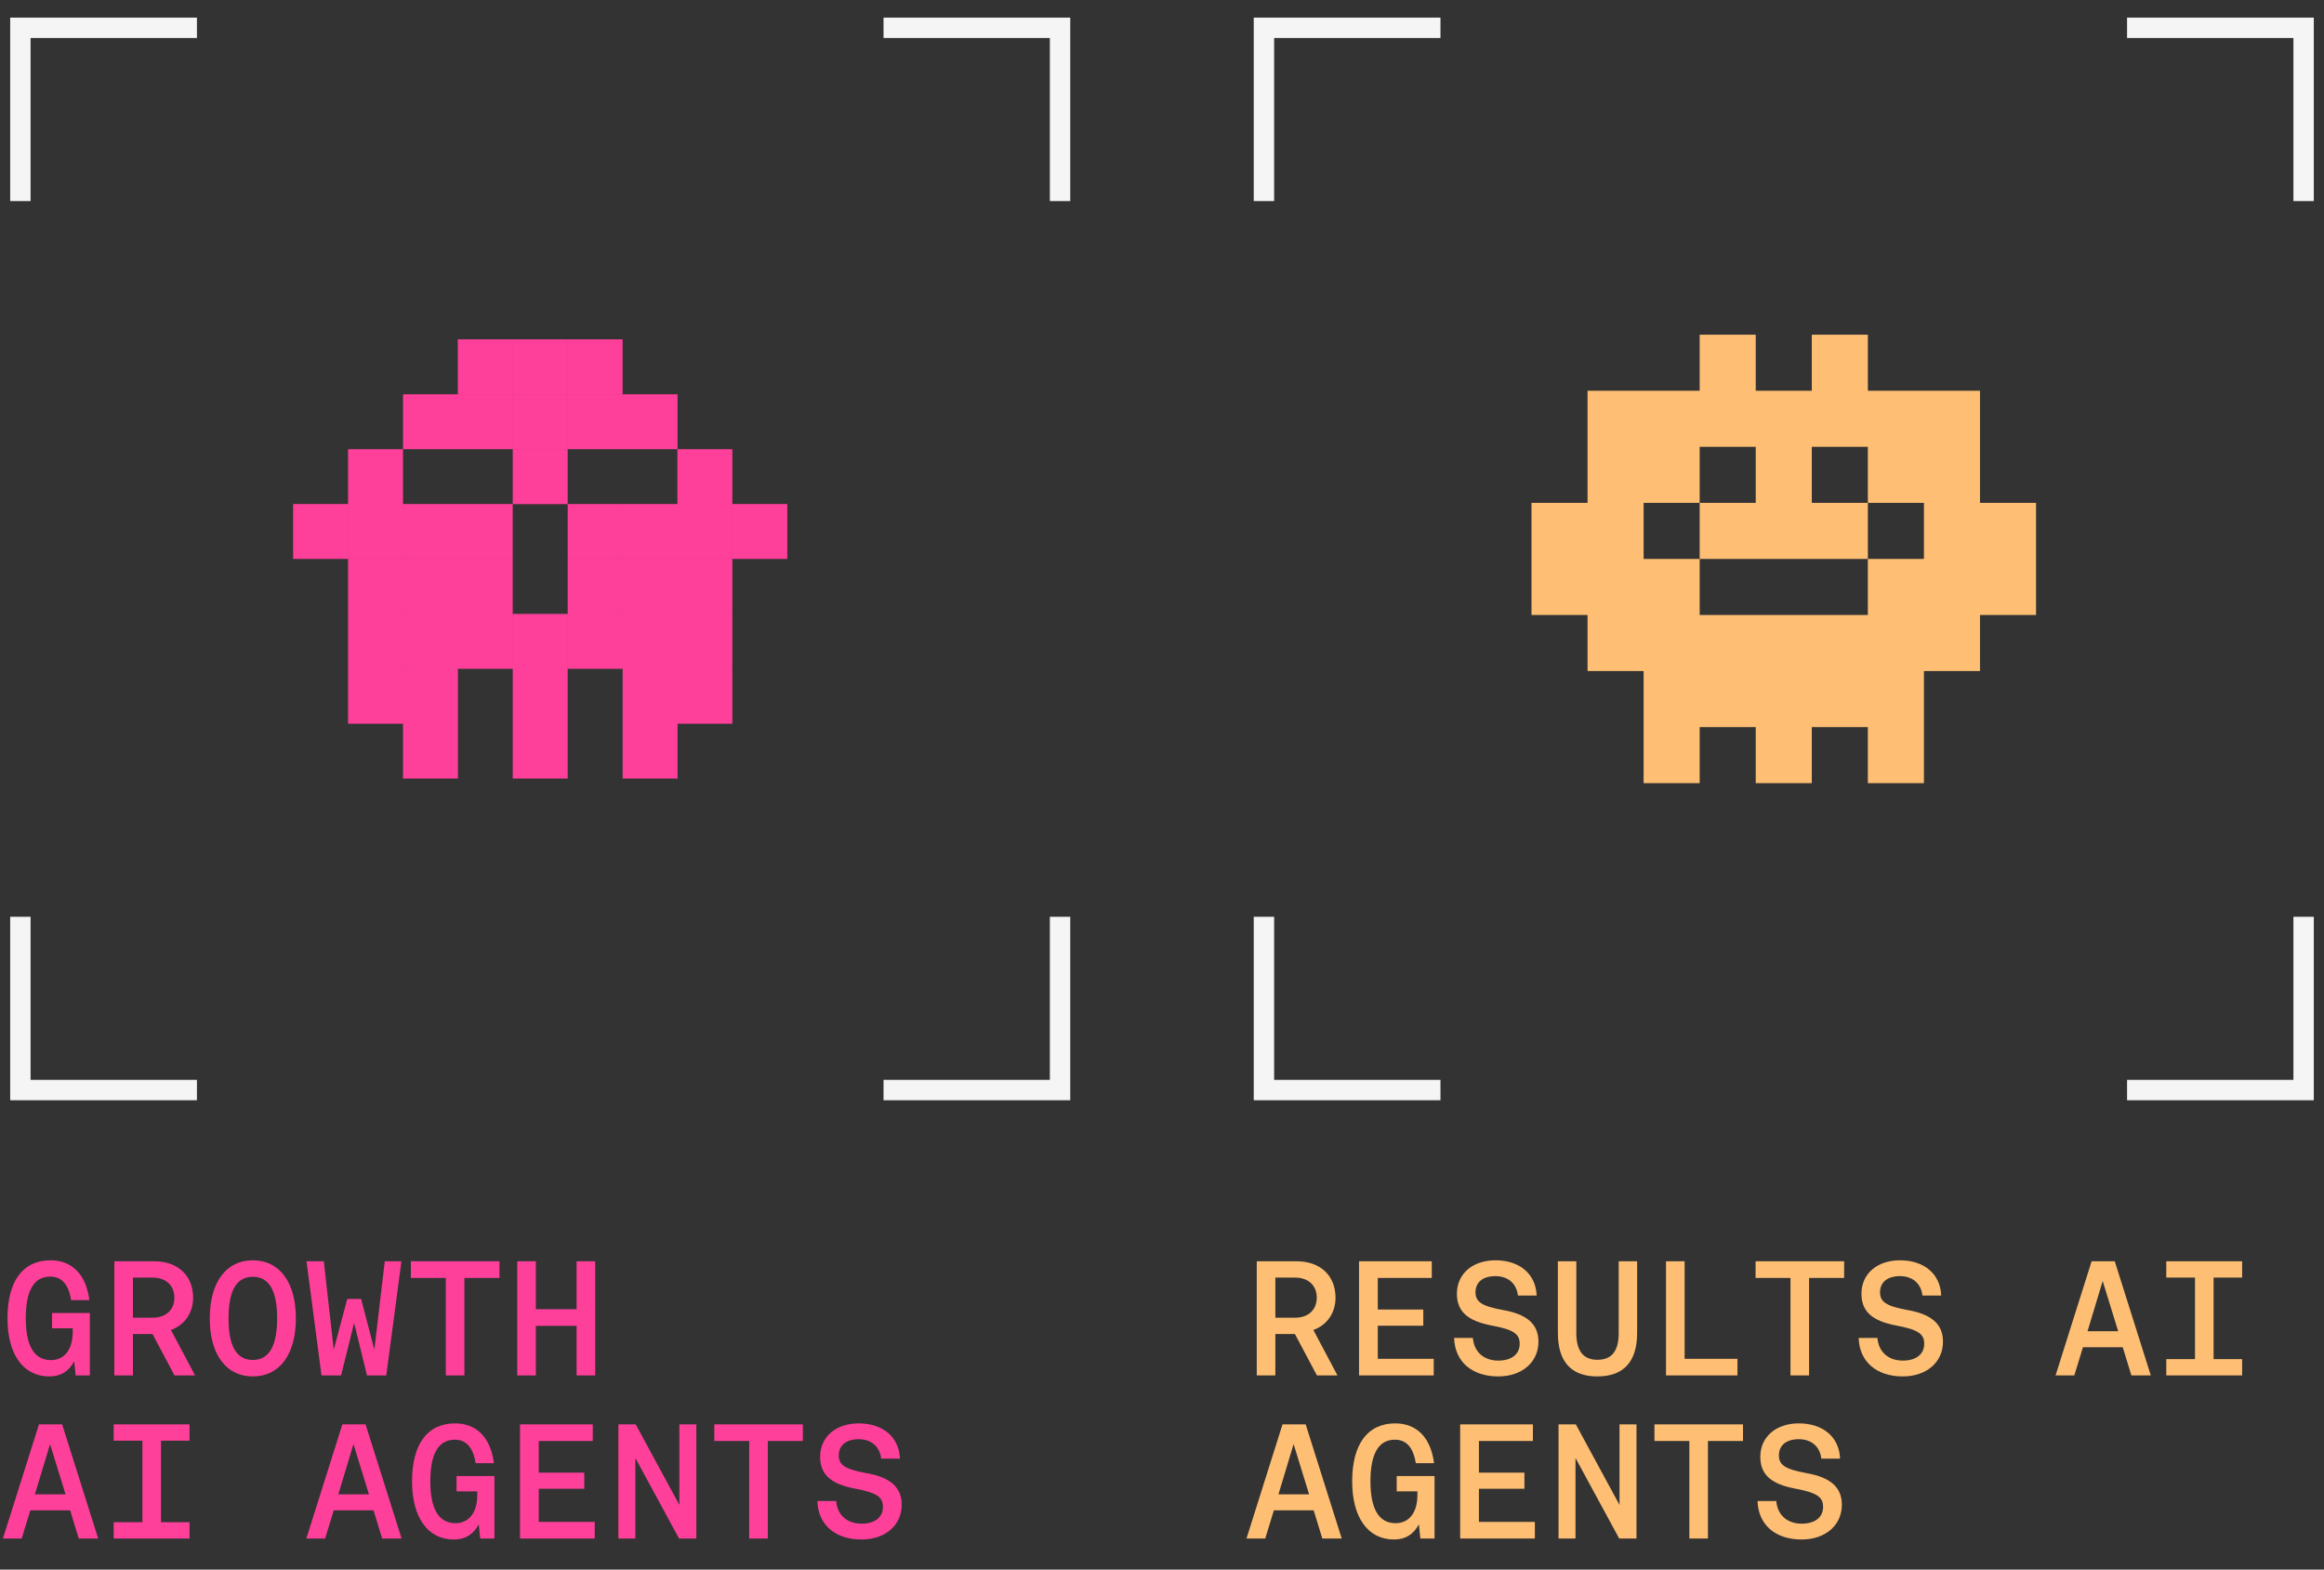 <svg width="114" height="77" viewBox="0 0 114 77" fill="none" xmlns="http://www.w3.org/2000/svg">
<rect x="0" y="0" width="114" height="77" fill="#333333" stroke="none"/>
<path d="M1 9.364V1.364H9.16" stroke="#F5F5F5" stroke-linecap="square"/>
<path d="M43.84 1.364L52 1.364L52 9.364" stroke="#F5F5F5" stroke-linecap="square"/>
<path d="M22.463 38.192H19.77V32.811H22.463V38.192ZM27.846 38.192H25.152V32.811H27.846V38.192ZM35.924 35.504H33.236V38.192H30.543V32.811H35.924V35.504ZM19.768 35.504H17.074V32.811H19.768V35.504ZM19.768 32.809H17.074V30.116H19.768V32.809ZM25.15 32.809H19.77V30.116H25.15V32.809ZM27.846 32.809H25.152V30.116H27.846V32.809ZM30.541 32.809H27.848V30.116H30.541V32.809ZM35.924 32.809H30.543V30.116H35.924V32.809ZM19.768 30.114H17.074V27.42H19.768V30.114ZM25.15 30.114H19.77V27.42H25.15V30.114ZM30.541 30.114H27.848V27.42H30.541V30.114ZM35.924 30.114H30.543V27.42H35.924V30.114ZM17.072 27.418H14.379V24.725H17.072V27.418ZM19.768 27.418H17.074V22.037H19.768V27.418ZM25.15 27.418H19.77V24.725H25.15V27.418ZM30.541 27.418H27.848V24.725H30.541V27.418ZM35.924 27.418H30.543V24.725H33.23V22.037H35.924V27.418ZM38.619 27.418H35.926V24.725H38.619V27.418ZM27.846 24.731H25.152V22.037H27.846V24.731ZM25.15 22.035H19.77V19.342H25.15V22.035ZM27.846 22.035H25.152V19.342H27.846V22.035ZM30.541 22.035H27.848V19.342H30.541V22.035ZM33.236 22.035H30.543V19.342H33.236V22.035ZM25.15 19.34H22.457V16.647H25.15V19.34ZM27.846 19.34H25.152V16.647H27.846V19.34ZM30.541 19.34H27.848V16.647H30.541V19.34Z" fill="#FF409B"/>
<path d="M52 45.474L52 53.474L43.84 53.474" stroke="#F5F5F5" stroke-linecap="square"/>
<path d="M9.16 53.474L1 53.474L1 45.474" stroke="#F5F5F5" stroke-linecap="square"/>
<path d="M2.416 67.522C1.144 67.522 0.368 66.442 0.368 64.674C0.368 62.858 1.112 61.826 2.48 61.826C3.488 61.826 4.216 62.466 4.384 63.778H3.488C3.36 62.97 3 62.626 2.464 62.626C1.656 62.626 1.264 63.322 1.264 64.674C1.264 66.026 1.68 66.722 2.496 66.722C3.16 66.722 3.568 66.202 3.568 65.338V65.162H2.552V64.41H4.408V67.474H3.712L3.64 66.778C3.368 67.282 2.976 67.522 2.416 67.522ZM5.609 67.474V61.874H7.577C8.713 61.874 9.473 62.57 9.473 63.658C9.473 64.41 9.049 65.01 8.385 65.242L9.569 67.474H8.561L7.481 65.442H6.521V67.474H5.609ZM6.521 64.642H7.489C8.137 64.642 8.553 64.258 8.553 63.658C8.553 63.058 8.137 62.674 7.489 62.674H6.521V64.642ZM12.402 67.522C11.09 67.522 10.29 66.442 10.29 64.674C10.29 62.906 11.09 61.826 12.402 61.826C13.714 61.826 14.514 62.906 14.514 64.674C14.514 66.442 13.714 67.522 12.402 67.522ZM12.402 66.714C13.202 66.714 13.594 66.034 13.594 64.674C13.594 63.314 13.202 62.634 12.402 62.634C11.602 62.634 11.21 63.306 11.21 64.674C11.21 66.042 11.602 66.714 12.402 66.714ZM15.771 67.474L15.035 61.874H15.883L16.371 66.21L17.035 63.722H17.715L18.363 66.21L18.875 61.874H19.691L18.947 67.474H18.003L17.371 64.898L16.731 67.474H15.771ZM21.868 67.474V62.69H20.156V61.874H24.5V62.69H22.78V67.474H21.868ZM25.373 67.474V61.874H26.285V64.226H28.285V61.874H29.197V67.474H28.285V65.042H26.285V67.474H25.373ZM0.144 75.474L1.912 69.874H3.048L4.816 75.474H3.864L3.44 74.09H1.488L1.064 75.474H0.144ZM1.712 73.306H3.216L2.456 70.842L1.712 73.306ZM5.577 75.474V74.674H6.985V70.674H5.577V69.874H9.297V70.674H7.897V74.674H9.297V75.474H5.577ZM15.027 75.474L16.795 69.874H17.931L19.699 75.474H18.747L18.323 74.09H16.371L15.947 75.474H15.027ZM16.595 73.306H18.099L17.339 70.842L16.595 73.306ZM22.26 75.522C20.988 75.522 20.212 74.442 20.212 72.674C20.212 70.858 20.956 69.826 22.324 69.826C23.332 69.826 24.06 70.466 24.228 71.778H23.332C23.204 70.97 22.844 70.626 22.308 70.626C21.5 70.626 21.108 71.322 21.108 72.674C21.108 74.026 21.524 74.722 22.34 74.722C23.004 74.722 23.412 74.202 23.412 73.338V73.162H22.396V72.41H24.252V75.474H23.556L23.484 74.778C23.212 75.282 22.82 75.522 22.26 75.522ZM25.509 75.474V69.874H29.077V70.69H26.429V72.242H28.661V73.034H26.429V74.658H29.173V75.474H25.509ZM30.334 75.474V69.874H31.182L33.326 73.826V69.874H34.158V75.474H33.31L31.166 71.522V75.474H30.334ZM36.751 75.474V70.69H35.039V69.874H39.383V70.69H37.663V75.474H36.751ZM42.255 75.522C40.968 75.522 40.127 74.794 40.096 73.634H41.016C41.072 74.322 41.551 74.746 42.264 74.746C42.911 74.746 43.312 74.434 43.312 73.922C43.312 73.434 43.008 73.226 41.944 73.026C40.752 72.802 40.231 72.33 40.231 71.466C40.231 70.49 40.999 69.826 42.12 69.826C43.312 69.826 44.103 70.498 44.144 71.554H43.224C43.16 70.962 42.736 70.602 42.12 70.602C41.511 70.602 41.144 70.898 41.144 71.394C41.144 71.866 41.447 72.074 42.495 72.266C43.688 72.474 44.231 72.97 44.231 73.818C44.231 74.826 43.423 75.522 42.255 75.522Z" fill="#FF409B"/>
<path d="M62 9.364V1.364H70.16" stroke="#F5F5F5" stroke-linecap="square"/>
<path d="M104.84 1.364L113 1.364L113 9.364" stroke="#F5F5F5" stroke-linecap="square"/>
<path d="M86.125 19.169H88.875V16.419H91.625V19.169H97.125V24.669H99.875V30.169H97.125V32.919H94.375V38.419H91.625V35.669H88.875V38.419H86.125V35.669H83.375V38.419H80.625V32.919H77.875V30.169H75.125V24.669H77.875V19.169H83.375V16.419H86.125V19.169ZM83.375 24.669H80.625V27.419H83.375V30.169H91.625V27.419H94.375V24.669H91.625V27.419H83.375V24.669H86.125V21.919H83.375V24.669ZM88.875 24.669H91.625V21.919H88.875V24.669Z" fill="#FEBF74"/>
<path d="M113 45.474L113 53.474L104.84 53.474" stroke="#F5F5F5" stroke-linecap="square"/>
<path d="M70.16 53.474L62 53.474L62 45.474" stroke="#F5F5F5" stroke-linecap="square"/>
<path d="M61.648 67.474V61.874H63.616C64.752 61.874 65.512 62.57 65.512 63.658C65.512 64.41 65.088 65.01 64.424 65.242L65.608 67.474H64.6L63.52 65.442H62.56V67.474H61.648ZM62.56 64.642H63.528C64.176 64.642 64.592 64.258 64.592 63.658C64.592 63.058 64.176 62.674 63.528 62.674H62.56V64.642ZM66.665 67.474V61.874H70.233V62.69H67.585V64.242H69.817V65.034H67.585V66.658H70.329V67.474H66.665ZM73.49 67.522C72.202 67.522 71.362 66.794 71.33 65.634H72.25C72.306 66.322 72.786 66.746 73.498 66.746C74.146 66.746 74.546 66.434 74.546 65.922C74.546 65.434 74.242 65.226 73.178 65.026C71.986 64.802 71.466 64.33 71.466 63.466C71.466 62.49 72.234 61.826 73.354 61.826C74.546 61.826 75.338 62.498 75.378 63.554H74.458C74.394 62.962 73.97 62.602 73.354 62.602C72.746 62.602 72.378 62.898 72.378 63.394C72.378 63.866 72.682 64.074 73.73 64.266C74.922 64.474 75.466 64.97 75.466 65.818C75.466 66.826 74.658 67.522 73.49 67.522ZM78.355 67.522C77.067 67.522 76.419 66.794 76.419 65.386V61.874H77.323V65.386C77.323 66.282 77.675 66.706 78.355 66.706C79.051 66.706 79.403 66.298 79.403 65.386V61.874H80.307V65.386C80.307 66.794 79.651 67.522 78.355 67.522ZM81.724 67.474V61.874H82.636V66.658H85.228V67.474H81.724ZM87.829 67.474V62.69H86.117V61.874H90.461V62.69H88.741V67.474H87.829ZM93.334 67.522C92.046 67.522 91.206 66.794 91.174 65.634H92.094C92.15 66.322 92.63 66.746 93.342 66.746C93.99 66.746 94.39 66.434 94.39 65.922C94.39 65.434 94.086 65.226 93.022 65.026C91.83 64.802 91.31 64.33 91.31 63.466C91.31 62.49 92.078 61.826 93.198 61.826C94.39 61.826 95.182 62.498 95.222 63.554H94.302C94.238 62.962 93.814 62.602 93.198 62.602C92.59 62.602 92.222 62.898 92.222 63.394C92.222 63.866 92.526 64.074 93.574 64.266C94.766 64.474 95.31 64.97 95.31 65.818C95.31 66.826 94.502 67.522 93.334 67.522ZM100.832 67.474L102.6 61.874H103.736L105.504 67.474H104.552L104.128 66.09H102.176L101.752 67.474H100.832ZM102.4 65.306H103.904L103.144 62.842L102.4 65.306ZM106.264 67.474V66.674H107.672V62.674H106.264V61.874H109.984V62.674H108.584V66.674H109.984V67.474H106.264ZM61.144 75.474L62.912 69.874H64.048L65.816 75.474H64.864L64.44 74.09H62.488L62.064 75.474H61.144ZM62.712 73.306H64.216L63.456 70.842L62.712 73.306ZM68.377 75.522C67.105 75.522 66.329 74.442 66.329 72.674C66.329 70.858 67.073 69.826 68.441 69.826C69.449 69.826 70.177 70.466 70.345 71.778H69.449C69.321 70.97 68.961 70.626 68.425 70.626C67.617 70.626 67.225 71.322 67.225 72.674C67.225 74.026 67.641 74.722 68.457 74.722C69.121 74.722 69.529 74.202 69.529 73.338V73.162H68.513V72.41H70.369V75.474H69.673L69.601 74.778C69.329 75.282 68.937 75.522 68.377 75.522ZM71.626 75.474V69.874H75.194V70.69H72.546V72.242H74.778V73.034H72.546V74.658H75.29V75.474H71.626ZM76.451 75.474V69.874H77.299L79.443 73.826V69.874H80.275V75.474H79.427L77.283 71.522V75.474H76.451ZM82.868 75.474V70.69H81.156V69.874H85.5V70.69H83.78V75.474H82.868ZM88.373 75.522C87.085 75.522 86.245 74.794 86.213 73.634H87.133C87.189 74.322 87.669 74.746 88.381 74.746C89.029 74.746 89.429 74.434 89.429 73.922C89.429 73.434 89.125 73.226 88.061 73.026C86.869 72.802 86.349 72.33 86.349 71.466C86.349 70.49 87.117 69.826 88.237 69.826C89.429 69.826 90.221 70.498 90.261 71.554H89.341C89.277 70.962 88.853 70.602 88.237 70.602C87.629 70.602 87.261 70.898 87.261 71.394C87.261 71.866 87.565 72.074 88.613 72.266C89.805 72.474 90.349 72.97 90.349 73.818C90.349 74.826 89.541 75.522 88.373 75.522Z" fill="#FEBF74"/>
</svg>
